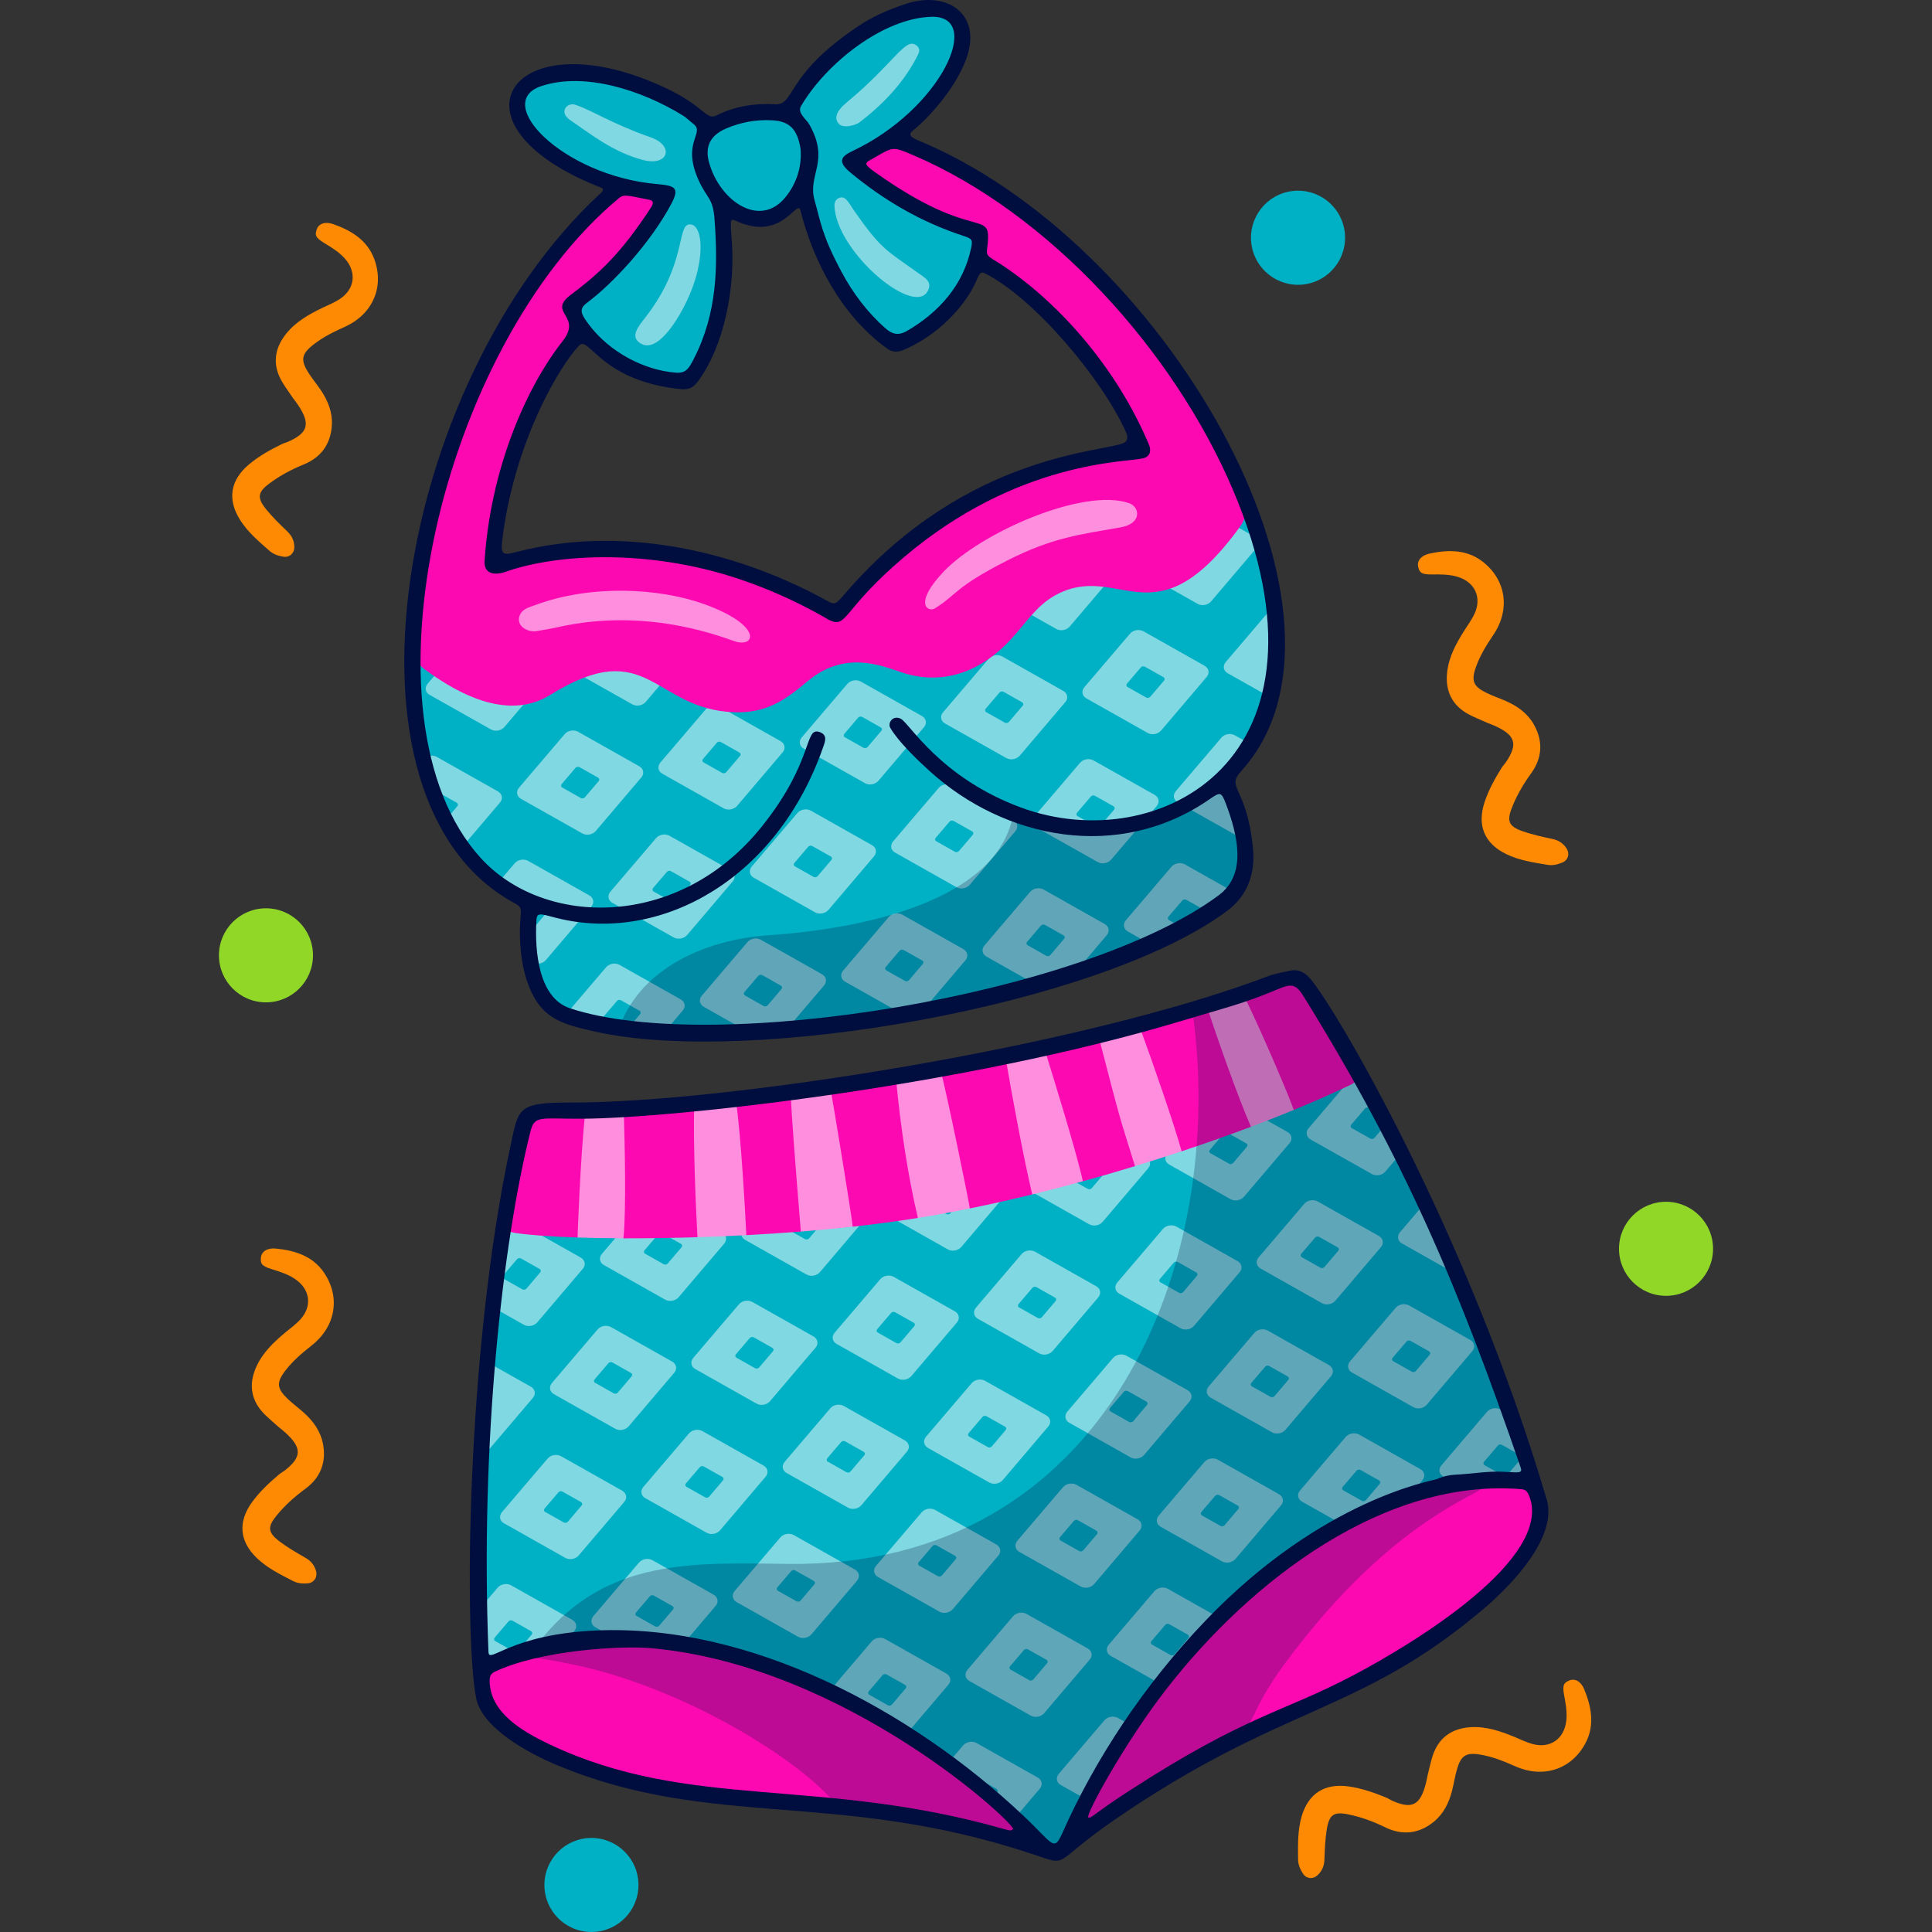 <?xml version="1.0" encoding="UTF-8"?>
<!-- Generator: Adobe Illustrator 25.2.1, SVG Export Plug-In . SVG Version: 6.00 Build 0)  -->
<svg xmlns="http://www.w3.org/2000/svg" xmlns:xlink="http://www.w3.org/1999/xlink" version="1.1" id="Capa_1" x="0px" y="0px" viewBox="0 0 512 512" style="enable-background:new 0 0 512 512;" xml:space="preserve" width="512" height="512">
<rect x="0" y="0" width="512" height="512" fill="#333333" stroke="none"/>
<g>
	<g>
		<g>
			<g>
				<g>
					<g>
						<path style="fill:#00B0C4;" d="M143.638,261.97c-2.099-4.572-3.537-12.07-2.716-19.583c0.315-2.887,3.087-1.429,6.392-0.542        c30.501,8.184,59.676-14.404,69.509-43.998c0.196-0.59,0.329-1.206,0.417-1.82c0.019-0.132-0.273-0.334-0.455-0.454        c-0.84-0.558-2.048,3.938-3.057,6.206c-15.085,33.919-44.301,45.81-70.368,37.379c-53.655-17.355-38.171-135.363,18.9-186.944        c1.667-1.507,3.222-2.072,5.428-1.422c3.931,1.158,8.091,0.324,6.939,3.044c-1.464,3.456-11.211,17.399-21.807,24.705        c-3.48,2.399-2.915,2.283-1.29,5.42c3.74,7.217-6.329,6.092-15.991,35.71c-1.989,6.096-3.867,12.243-4.742,18.63        c-1.253,9.156-1.117,9.182-0.925,10.488c0.652,4.422,7.551-1.279,18.643-1.676c4.907-0.175,14.493-2.605,36.348,1.938        c12.065,2.509,23.251,7.265,33.976,13.213c4.036,2.238,2.701,1.728,8.753-4.86c15.017-16.346,32.549-27.02,48.601-32.008        c5.04-1.566,10.06-3.198,15.288-3.996c9.062-1.384,13.129,0.062,11.366-4.135c-4.957-11.798-14.59-26.283-28.964-39.109        c-4.211-3.757-11.592-8.467-12.495-9.095c-1.671-1.161-1.167-2.542-0.965-4.473c0.568-5.434-0.067-2.7-11.077-7.32        c-7.471-3.136-14.255-7.444-20.6-12.46c-0.971-0.768-1.555-1.88-0.589-2.476c8.516-5.25,7.961-4.928,10.036-4.178        c74.584,26.979,139.792,153.593,68.923,177.424c-23.532,7.913-46.472-0.308-63.485-17.863        c-4.586-4.732-5.077-6.165-5.789-5.652c-0.776,0.559,0.112,1.759,0.821,2.551c4.2,4.693,8.574,9.226,13.671,12.947        c19.124,13.96,43.423,17.629,64.101,5.318c7.985-4.754,6.909-7.051,10.174,1.022c1.624,4.015,2.083,8.285,2.585,12.526        c0.359,3.035-0.796,7.622-3.355,10.067C295.298,265.666,155.317,287.407,143.638,261.97z"/>
						<path style="fill:#00B0C4;" d="M214.634,44.529c1.294-4.724,0.63-9.266-2.871-13.011c-1.334-1.427-1.414-2.714-0.425-4.378        c6.968-11.73,23.986-25.054,37.025-23.949c3.213,0.272,6.346,3.259,5.859,6.972c-0.332,2.531-0.83,4.977-1.98,7.215        c-8.539,16.62-25.646,23.674-26.797,24.398c-0.738,0.464-0.786,1.201-0.204,1.927c1.252,1.562,10.033,8.547,20.27,13.518        c11.333,5.503,13.588,3.232,13.332,7.311c-0.46,7.322-6.918,18.372-17.854,24.312c-0.658,0.358-1.417,0.53-2.079,0.882        C231.791,93.517,210.711,58.846,214.634,44.529z"/>
						<path style="fill:#00B0C4;" d="M158.213,20.609c12.208,1.866,23.447,8.093,27.282,11.981c1.858,1.884,0.094,2.214-0.65,6.61        c-0.583,3.444,0.325,6.629,2.235,9.312c5.729,8.047,6.494,33.266-3.48,49.575c-0.936,1.531-2.103,2.212-4.038,2.068        c-12.174-0.907-23.448-9.562-26.684-16.803c-1.007-2.254,0.206-3.126,2.161-4.533c9.359-6.731,20.551-21.748,22.319-26.681        c0.543-1.515-1.31-1.792-2.922-1.92c-26.292-2.085-46.877-23.663-30.788-28.922C144.722,20.947,153.546,19.896,158.213,20.609        z"/>
						<path style="fill:#00B0C4;" d="M212.997,37.817c1.108,5.948-0.388,11.193-4.272,15.794        c-6.895,8.167-20.708,1.01-22.279-12.352c-0.631-5.369,3.68-8.444,8.328-9.437C197.67,31.203,211.33,28.868,212.997,37.817z"/>
					</g>
					<g style="opacity:0.5;">
						<path style="fill:#FFFFFF;" d="M290.145,89.08l16.246,9.166c1.114,0.629,2.668,0.356,3.532-0.601        c-2.727-3.899-5.607-7.726-8.634-11.446l-0.21-0.119c-0.205-0.111-0.3-0.3-0.301-0.497c-1.742-2.122-3.527-4.209-5.357-6.256        l-5.801,6.806C288.782,87.133,289.015,88.444,290.145,89.08z"/>
						<path style="fill:#FFFFFF;" d="M301.124,150.855l16.247,9.166c1.129,0.638,2.718,0.355,3.574-0.635l12.077-14.201        c0.151-0.176,0.226-0.371,0.309-0.561c-0.223-0.751-0.443-1.501-0.684-2.255c-0.057-0.04-0.087-0.096-0.149-0.131        l-16.228-9.155c-1.145-0.635-2.734-0.353-3.574,0.635l-12.096,14.19C299.762,148.907,299.994,150.217,301.124,150.855z         M311.899,146.959l3.668-4.296c0.246-0.301,0.738-0.388,1.085-0.193l4.912,2.772c0.347,0.195,0.419,0.601,0.159,0.895        l-3.655,4.304c-0.257,0.302-0.749,0.39-1.085,0.192l-4.926-2.779C311.714,147.669,311.641,147.262,311.899,146.959z"/>
						<path style="fill:#FFFFFF;" d="M314.362,116.639l10.201,5.755c-2.129-4.363-4.483-8.714-7.048-13.016l-3.676,4.314        C313,114.692,313.233,116.001,314.362,116.639z"/>
						<path style="fill:#FFFFFF;" d="M302.847,117.262c1.474,3.507-1.138,3.078-7.322,3.649l-1.674,1.971        c-0.258,0.302-0.75,0.39-1.085,0.192l-2.548-1.437c-3.792,0.677-7.489,1.731-11.167,2.869l14.103,7.956        c1.129,0.638,2.718,0.356,3.573-0.635l12.077-14.201c0.841-0.987,0.608-2.298-0.524-2.948l-9.2-5.19        C300.54,112.17,301.803,114.778,302.847,117.262z"/>
						<path style="fill:#FFFFFF;" d="M322.92,208.686c-1.146,0.427-2.899,2.056-6.484,4.191c-0.655,0.389-1.323,0.717-1.986,1.076        l13.9,7.841c0.083,0.047,0.179,0.053,0.266,0.09c-0.402-2.716-0.963-5.403-2.007-7.985c-0.491-1.216-0.879-2.172-1.219-2.944        l-2.352-1.327c-0.345-0.186-0.417-0.592-0.16-0.895L322.92,208.686z"/>
						<path style="fill:#FFFFFF;" d="M331.181,197.073l-3.932-2.218c-1.145-0.634-2.733-0.352-3.574,0.636L311.58,209.68        c-0.839,1-0.606,2.311,0.524,2.947l0.97,0.548C321.262,209.301,327.2,203.782,331.181,197.073z"/>
						<path style="fill:#FFFFFF;" d="M325.342,178.413l10.806,6.096c0.628-2.716,1.035-5.546,1.249-8.465l-1.121-0.632        c-0.345-0.186-0.417-0.592-0.159-0.895l1.437-1.685c0.09-3.729-0.137-7.596-0.64-11.558c-0.001,0-0.001,0-0.001,0.001        l-12.096,14.19C323.98,176.466,324.212,177.775,325.342,178.413z"/>
						<path style="fill:#FFFFFF;" d="M265.927,61.523l16.246,9.166c1.13,0.637,2.718,0.355,3.575-0.636l0.362-0.425        c-5.567-5.396-11.419-10.392-17.482-14.835l-3.224,3.782C264.564,59.576,264.797,60.885,265.927,61.523z"/>
						<path style="fill:#FFFFFF;" d="M284.965,89.379c0.295-0.844-0.02-1.75-0.903-2.257l-2.319-1.309        C282.858,86.996,283.926,88.186,284.965,89.379z"/>
						<path style="fill:#FFFFFF;" d="M287.362,182.123c-0.839,1-0.606,2.31,0.524,2.947l16.246,9.166        c1.13,0.637,2.719,0.355,3.574-0.636l12.077-14.2c0.84-0.987,0.607-2.297-0.524-2.947l-16.228-9.156        c-1.146-0.634-2.734-0.352-3.574,0.636L287.362,182.123z M303.414,176.686l4.912,2.772c0.346,0.195,0.419,0.601,0.159,0.894        l-3.655,4.304c-0.258,0.303-0.75,0.391-1.084,0.193l-4.926-2.779c-0.345-0.186-0.417-0.592-0.159-0.895l3.668-4.296        C302.576,176.577,303.068,176.49,303.414,176.686z"/>
						<path style="fill:#FFFFFF;" d="M281.804,183.111l-16.229-9.156c-1.145-0.634-2.734-0.352-3.574,0.636l-12.095,14.19        c-0.839,1-0.606,2.31,0.523,2.947l16.247,9.166c1.13,0.637,2.718,0.355,3.574-0.636l12.077-14.2        C283.169,185.07,282.936,183.761,281.804,183.111z M271.03,187.01l-3.655,4.304c-0.258,0.303-0.75,0.39-1.085,0.193        l-4.925-2.779c-0.345-0.186-0.417-0.592-0.159-0.895l3.668-4.296c0.246-0.301,0.739-0.388,1.084-0.193l4.912,2.772        C271.217,186.31,271.288,186.716,271.03,187.01z"/>
						<path style="fill:#FFFFFF;" d="M275.24,140.374l-12.096,14.19c-0.838,1-0.606,2.31,0.524,2.948l16.246,9.166        c1.13,0.637,2.719,0.355,3.574-0.635l12.077-14.201c0.841-0.988,0.608-2.298-0.524-2.947l-16.228-9.156        C277.669,139.105,276.08,139.388,275.24,140.374z M279.196,149.127l4.913,2.772c0.346,0.195,0.419,0.601,0.159,0.895        l-3.655,4.304c-0.258,0.302-0.749,0.39-1.084,0.192l-4.926-2.779c-0.345-0.185-0.417-0.591-0.159-0.895l3.668-4.296        C278.358,149.02,278.85,148.932,279.196,149.127z"/>
						<path style="fill:#FFFFFF;" d="M251.827,136.937l3.87,2.183c1.13,0.637,2.719,0.356,3.574-0.635l8.494-9.987        C262.489,130.728,257.134,133.537,251.827,136.937z"/>
						<path style="fill:#FFFFFF;" d="M286.219,202.149l-12.095,14.189c-0.04,0.047-0.046,0.101-0.082,0.149        c5.062,1.419,10.289,2.169,15.628,2.105l-4.089-2.306c-0.344-0.186-0.417-0.592-0.159-0.895l3.668-4.297        c0.247-0.301,0.739-0.389,1.084-0.193l4.913,2.771c0.347,0.196,0.419,0.601,0.16,0.895l-3.319,3.909        c4.025-0.215,8.099-0.874,12.202-2.021l2.414-2.839c0.842-0.987,0.608-2.297-0.523-2.948l-16.229-9.155        C288.649,200.879,287.06,201.161,286.219,202.149z"/>
						<path style="fill:#FFFFFF;" d="M273.708,218.088c0.128,0.473,0.427,0.909,0.939,1.197l16.247,9.167        c1.13,0.637,2.718,0.355,3.574-0.636l7.718-9.075C292.765,221.105,283.045,220.74,273.708,218.088z"/>
						<path style="fill:#FFFFFF;" d="M298.866,246.844l5.041,2.844c3.143-1.367,6.084-2.772,8.789-4.21l-2.896-1.633        c-0.344-0.186-0.417-0.592-0.159-0.895l3.668-4.297c0.246-0.301,0.739-0.388,1.085-0.192l4.912,2.771        c0.096,0.054,0.165,0.125,0.218,0.205c2.43-1.619,4.561-3.268,6.315-4.944c0.158-0.151,0.294-0.333,0.441-0.498l-12.269-6.922        c-1.145-0.635-2.734-0.352-3.574,0.635l-12.095,14.19C297.504,244.896,297.736,246.206,298.866,246.844z"/>
						<path style="fill:#FFFFFF;" d="M286.03,256.389l7.277-8.557c0.841-0.987,0.608-2.298-0.524-2.947l-16.228-9.155        c-1.145-0.635-2.734-0.352-3.574,0.635l-12.096,14.19c-0.838,1-0.606,2.31,0.524,2.948l11.879,6.703        C277.672,258.995,281.937,257.722,286.03,256.389z M277.269,253.281l-4.926-2.779c-0.345-0.186-0.417-0.593-0.158-0.895        l3.667-4.297c0.246-0.301,0.739-0.388,1.085-0.193l4.912,2.771c0.347,0.196,0.418,0.601,0.159,0.895l-3.655,4.304        C278.097,253.39,277.605,253.477,277.269,253.281z"/>
						<path style="fill:#FFFFFF;" d="M249.347,57.266c8.814,3.7,10.973,2.693,11.194,4.93c0.565-0.937,0.322-2.047-0.696-2.633        l-16.229-9.155c-1.145-0.635-2.733-0.353-3.574,0.635l-0.87,1.02C242.428,54.026,245.808,55.781,249.347,57.266z"/>
						<path style="fill:#FFFFFF;" d="M228.159,42.33c-0.766,0.472-0.551,1.267,0.05,1.96l3.544-4.167        C230.773,40.718,229.605,41.438,228.159,42.33z"/>
						<path style="fill:#FFFFFF;" d="M244.347,189.768l-16.228-9.156c-1.145-0.635-2.734-0.352-3.574,0.635l-12.096,14.19        c-0.838,1-0.605,2.31,0.524,2.948l1.696,0.957c0.755-2.068,1.526-4.161,2.115-3.771c0.182,0.121,0.474,0.323,0.455,0.455        c-0.087,0.614-0.221,1.231-0.417,1.82c-0.252,0.758-0.525,1.508-0.801,2.258l13.2,7.447c1.13,0.637,2.718,0.355,3.574-0.636        l8.253-9.704c-0.8-0.861-1.6-1.723-2.384-2.599c-0.709-0.793-1.596-1.993-0.82-2.552c0.619-0.446,1.077,0.586,4.204,3.976        l2.824-3.321C245.712,191.728,245.48,190.418,244.347,189.768z M233.573,193.667l-3.654,4.304        c-0.258,0.302-0.75,0.39-1.085,0.192l-4.926-2.779c-0.344-0.186-0.417-0.591-0.159-0.895l3.668-4.296        c0.246-0.301,0.738-0.389,1.084-0.193l4.913,2.772C233.761,192.968,233.833,193.374,233.573,193.667z"/>
						<path style="fill:#FFFFFF;" d="M225.688,161.222c-0.839,1-0.606,2.31,0.524,2.948l16.246,9.166        c1.13,0.638,2.718,0.355,3.574-0.635L258.11,158.5c0.841-0.988,0.607-2.298-0.524-2.947l-16.229-9.155        c-0.611-0.339-1.343-0.399-2.025-0.247c-1.033,0.87-2.061,1.762-3.08,2.679L225.688,161.222z M240.655,155.978        c0.246-0.3,0.739-0.388,1.085-0.192l4.913,2.771c0.346,0.196,0.418,0.601,0.159,0.895l-3.655,4.304        c-0.258,0.303-0.75,0.39-1.084,0.193l-4.926-2.779c-0.345-0.185-0.417-0.591-0.16-0.895L240.655,155.978z"/>
						<path style="fill:#FFFFFF;" d="M257.012,234.474l12.077-14.201c0.841-0.987,0.608-2.297-0.524-2.947l-16.228-9.155        c-1.145-0.634-2.734-0.352-3.574,0.636l-12.096,14.189c-0.838,1-0.606,2.311,0.524,2.947l16.247,9.167        C254.568,235.746,256.157,235.465,257.012,234.474z M253.051,225.722l-4.926-2.779c-0.344-0.186-0.417-0.591-0.159-0.895        l3.668-4.297c0.245-0.3,0.738-0.388,1.084-0.192l4.912,2.772c0.347,0.195,0.419,0.601,0.159,0.894l-3.654,4.304        C253.879,225.832,253.387,225.92,253.051,225.722z"/>
						<path style="fill:#FFFFFF;" d="M245.488,266.675l10.364-12.186c0.84-0.987,0.607-2.298-0.524-2.947l-16.228-9.156        c-1.146-0.635-2.734-0.352-3.574,0.635l-12.096,14.19c-0.838,1-0.606,2.31,0.524,2.948l14.001,7.9        C240.47,267.621,242.982,267.16,245.488,266.675z M239.814,259.938l-4.926-2.779c-0.345-0.186-0.417-0.592-0.159-0.895        l3.668-4.297c0.247-0.301,0.739-0.389,1.085-0.193l4.912,2.771c0.346,0.196,0.419,0.601,0.159,0.895l-3.655,4.304        C240.64,260.048,240.149,260.135,239.814,259.938z"/>
						<path style="fill:#FFFFFF;" d="M188.755,170.827l16.247,9.166c1.13,0.637,2.718,0.355,3.574-0.635l12.076-14.201        c0.473-0.555,0.573-1.203,0.397-1.788c-0.536-0.165-1.208-0.551-2.212-1.109c-5.975-3.314-12.104-6.238-18.439-8.63        c-0.021,0.023-0.052,0.035-0.073,0.058l-12.095,14.19C187.393,168.88,187.626,170.189,188.755,170.827z M199.531,166.933        l3.668-4.297c0.247-0.301,0.739-0.388,1.085-0.192l4.912,2.771c0.347,0.196,0.419,0.601,0.16,0.895l-3.655,4.304        c-0.258,0.303-0.75,0.39-1.085,0.193l-4.926-2.779C199.345,167.641,199.273,167.235,199.531,166.933z"/>
						<path style="fill:#FFFFFF;" d="M219.556,241.132l12.077-14.201c0.841-0.987,0.607-2.296-0.524-2.946l-16.228-9.156        c-1.145-0.634-2.734-0.352-3.574,0.636l-12.096,14.189c-0.838,1-0.606,2.311,0.524,2.948l16.247,9.167        C217.112,242.404,218.701,242.122,219.556,241.132z M215.595,232.38l-4.926-2.779c-0.345-0.186-0.417-0.591-0.159-0.895        l3.667-4.297c0.247-0.301,0.739-0.387,1.086-0.193l4.912,2.772c0.346,0.195,0.418,0.601,0.159,0.895l-3.655,4.304        C216.423,232.49,215.931,232.577,215.595,232.38z"/>
						<path style="fill:#FFFFFF;" d="M217.872,258.199l-16.229-9.155c-1.145-0.634-2.733-0.352-3.574,0.636l-12.095,14.189        c-0.839,1-0.606,2.311,0.524,2.947l10.679,6.025c3.913-0.212,7.933-0.51,12.036-0.897l9.183-10.798        C219.236,260.16,219.003,258.849,217.872,258.199z M203.442,266.402c-0.258,0.303-0.75,0.39-1.084,0.193l-4.926-2.779        c-0.345-0.186-0.417-0.592-0.16-0.895l3.668-4.297c0.246-0.301,0.739-0.388,1.084-0.192l4.912,2.771        c0.347,0.196,0.419,0.602,0.16,0.895L203.442,266.402z"/>
						<path style="fill:#FFFFFF;" d="M168.116,63.527c-1.056-0.293-2.28,0.001-2.987,0.831l-11.721,13.75        C158.942,74.153,164.194,68.487,168.116,63.527z"/>
						<path style="fill:#FFFFFF;" d="M129.988,95.987l2.36,1.332c1.13,0.638,2.718,0.355,3.575-0.635L148,82.483        c0.84-0.987,0.607-2.298-0.524-2.947l-5.898-3.327C137.306,82.459,133.436,89.097,129.988,95.987z"/>
						<path style="fill:#FFFFFF;" d="M151.299,177.485l16.247,9.166c1.13,0.638,2.719,0.355,3.575-0.635l12.076-14.201        c0.841-0.987,0.609-2.298-0.524-2.948l-16.228-9.156c-1.145-0.635-2.734-0.352-3.574,0.635l-12.096,14.19        C149.937,175.537,150.17,176.847,151.299,177.485z M162.075,173.59l3.668-4.297c0.246-0.301,0.738-0.388,1.085-0.193        l4.913,2.771c0.347,0.196,0.419,0.601,0.158,0.895l-3.654,4.304c-0.258,0.303-0.75,0.39-1.085,0.193l-4.926-2.779        C161.889,174.299,161.817,173.892,162.075,173.59z"/>
						<path style="fill:#FFFFFF;" d="M184.359,151.8l2.036-2.394c-0.512-0.115-1.017-0.25-1.532-0.357        c-5.383-1.119-10.013-1.812-14.02-2.222l9.942,5.609C181.914,153.072,183.502,152.79,184.359,151.8z"/>
						<path style="fill:#FFFFFF;" d="M178.526,248.425c1.13,0.637,2.718,0.354,3.574-0.636l12.077-14.2        c0.737-0.866,0.606-1.955-0.192-2.655c-7.515,6.018-16.203,10.221-25.466,11.845L178.526,248.425z"/>
						<path style="fill:#FFFFFF;" d="M173.214,236.258c-0.345-0.186-0.417-0.592-0.16-0.895l3.668-4.297        c0.247-0.3,0.739-0.387,1.085-0.192l4.913,2.772c0.346,0.195,0.418,0.602,0.159,0.895l-2.396,2.822        c4.199-1.849,8.256-4.295,12.099-7.325l-15.157-8.552c-1.146-0.634-2.734-0.352-3.575,0.636l-12.095,14.19        c-0.839,1-0.606,2.31,0.524,2.947l3.738,2.108c3.841-0.478,7.644-1.399,11.359-2.76L173.214,236.258z"/>
						<path style="fill:#FFFFFF;" d="M175.518,205.043l16.246,9.166c1.13,0.638,2.719,0.355,3.574-0.636l12.077-14.2        c0.841-0.988,0.607-2.298-0.524-2.948l-16.228-9.155c-1.145-0.635-2.734-0.352-3.574,0.635l-12.096,14.19        C174.155,203.096,174.388,204.405,175.518,205.043z M186.293,201.148l3.667-4.296c0.246-0.301,0.739-0.389,1.085-0.193        l4.912,2.772c0.346,0.195,0.419,0.601,0.159,0.895l-3.655,4.304c-0.257,0.302-0.749,0.39-1.084,0.193l-4.926-2.779        C186.107,201.856,186.035,201.451,186.293,201.148z"/>
						<path style="fill:#FFFFFF;" d="M180.416,264.857l-16.229-9.156c-1.145-0.634-2.734-0.352-3.575,0.636l-10.046,11.786        c2.998,1.437,6.78,2.551,11.204,3.362l-1.795-1.012c-0.344-0.186-0.417-0.592-0.159-0.895l3.668-4.297        c0.246-0.301,0.738-0.388,1.084-0.193l4.912,2.772c0.347,0.195,0.419,0.601,0.16,0.894l-2.954,3.479        c3.052,0.379,6.334,0.643,9.805,0.799l4.447-5.229C181.78,266.817,181.547,265.506,180.416,264.857z"/>
						<path style="fill:#FFFFFF;" d="M120.999,147.967l-7.401-4.176c-1.33,6.657-2.26,13.263-2.787,19.72l10.712-12.597        C122.364,149.927,122.132,148.617,120.999,147.967z"/>
						<path style="fill:#FFFFFF;" d="M121.492,115.733l1.812,1.022c0.347,0.195,0.419,0.601,0.16,0.895l-3.655,4.304        c-0.14,0.164-0.349,0.258-0.565,0.285c-0.865,2.662-1.664,5.335-2.408,8.011l2.275,1.284c1.129,0.638,2.718,0.355,3.574-0.636        l12.076-14.2c0.84-0.988,0.608-2.298-0.524-2.948l-9.823-5.542C123.386,110.699,122.413,113.209,121.492,115.733z"/>
						<path style="fill:#FFFFFF;" d="M137.537,208.753c-0.839,1-0.606,2.31,0.524,2.947l16.247,9.166        c1.13,0.637,2.718,0.355,3.574-0.636l12.077-14.2c0.84-0.988,0.607-2.298-0.524-2.948l-16.228-9.155        c-1.146-0.635-2.734-0.352-3.575,0.635L137.537,208.753z M153.589,203.316l4.913,2.772c0.346,0.195,0.419,0.601,0.159,0.895        l-3.655,4.304c-0.257,0.302-0.75,0.39-1.085,0.192l-4.926-2.779c-0.345-0.185-0.417-0.591-0.16-0.894l3.668-4.297        C152.751,203.208,153.243,203.121,153.589,203.316z"/>
						<path style="fill:#FFFFFF;" d="M125.415,167.004l-12.096,14.19c-0.839,1-0.606,2.31,0.524,2.947l16.247,9.166        c1.13,0.638,2.719,0.355,3.574-0.635l12.077-14.201c0.84-0.987,0.607-2.298-0.524-2.947l-16.228-9.155        C127.844,165.735,126.256,166.017,125.415,167.004z M129.372,175.758l4.912,2.771c0.346,0.196,0.419,0.601,0.159,0.895        l-3.655,4.304c-0.257,0.303-0.75,0.39-1.084,0.193l-4.926-2.779c-0.345-0.186-0.417-0.592-0.159-0.895l3.667-4.297        C128.533,175.65,129.025,175.562,129.372,175.758z"/>
						<path style="fill:#FFFFFF;" d="M127.081,149.926l16.247,9.167c1.129,0.637,2.718,0.355,3.574-0.636l10.243-12.044        c-3.941,0.201-6.671,0.627-8.632,0.697c-0.906,0.033-1.773,0.11-2.623,0.206l-1.866,2.196        c-0.258,0.303-0.75,0.391-1.085,0.193l-2.486-1.403c-6.308,1.559-10.109,3.704-10.583,0.483        c-0.155-1.05-0.272-1.281,0.34-6.094l-3.655,4.286C125.719,147.979,125.952,149.29,127.081,149.926z"/>
						<path style="fill:#FFFFFF;" d="M147.315,241.845c-0.683-0.184-1.333-0.387-1.953-0.576l-3.594,4.232        c-0.251,0.294-0.72,0.38-1.053,0.204c-0.085,3.362,0.24,6.624,0.833,9.537c1.069,0.349,2.353,0.064,3.098-0.796l9.592-11.279        C151.941,242.891,149.632,242.467,147.315,241.845z"/>
						<path style="fill:#FFFFFF;" d="M136.395,228.779l-4.055,4.758c2.179,1.593,4.535,2.955,7.057,4.081        c0.264-0.203,0.658-0.253,0.954-0.086l2.657,1.499c0.119,0.04,0.232,0.088,0.351,0.127c4.018,1.299,8.11,2.112,12.214,2.44        l1.148-1.351c0.84-0.988,0.608-2.298-0.523-2.947l-16.229-9.156C138.824,227.509,137.235,227.791,136.395,228.779z"/>
						<path style="fill:#FFFFFF;" d="M115.652,209.883c0.167-0.013,0.336,0.009,0.481,0.09l4.913,2.772        c0.346,0.195,0.418,0.601,0.159,0.895l-2.611,3.075c1.29,2.577,2.732,4.996,4.337,7.229l9.572-11.256        c0.842-0.988,0.608-2.297-0.523-2.947l-16.229-9.155c-0.854-0.473-1.954-0.434-2.807,0.025        C113.687,203.839,114.583,206.942,115.652,209.883z"/>
					</g>
					<path style="fill:#FC09B2;" d="M134.631,149.873c2.433-0.137,4.769-1.563,7.404-1.962c10.11-1.529,20.237-2.05,30.427-0.934       c27.428,3.006,46.461,15.529,47.888,16.19c1.932,0.896,2.307-0.086,5.685-3.958c17.748-20.346,42.345-35.212,71.487-38.524       c1.278-0.145,4.488,0.208,5.444-0.942c0.88-1.058-0.193-2.721-0.673-3.762c-3.971-8.606-8.958-16.575-15.006-23.892       c-18.601-22.505-27.698-21.004-27.078-25.899c0.402-3.179,0.909-4.907-0.762-5.51c-4.277-1.546-14.207-3.098-30.331-15.577       c-0.298-0.231-0.594-0.469-0.86-0.735c-0.754-0.756-0.746-1.707,0.115-2.226c7.964-4.796,7.745-4.752,9.735-4.029       c33.734,12.263,73.446,49.433,91.383,94.738c0.973,2.458,0.774,4.439-0.816,6.638c-22.815,31.541-31.994,8.885-49.069,18.296       c-4.922,2.713-8.005,7.636-11.726,11.67c-7.393,8.015-16.92,12.035-27.445,9.188c-5.004-1.354-15.68-7.219-26.548,1.996       c-6.025,5.109-10.994,8.387-19.274,8.11c-21.514-0.719-22.756-20.732-48.778-4.606c-10.633,6.589-23.183,0.694-33.332-6.796       c-1.434-1.058-2.242-2.345-2.305-4.096c-1.234-33.956,17.985-91.411,52.552-121.421c1.382-1.2,2.667-1.612,4.444-1.161       c5.992,1.52,9.764,0.056,6.204,5.351c-18.691,27.812-26.618,20.544-21.488,28.872c1.108,1.799,0.63,3.204-0.617,4.764       c-12.681,15.868-19.957,38.783-21.444,56.367C129.46,150.593,130.446,151.076,134.631,149.873z"/>
					<g>
						<path style="fill:#FF8EDE;" d="M266.846,148.58c-14.011,7.125-13.228,9.036-19.119,12.662c-1.748,1.076-5.779-1.154,2.298-9.7        c9.83-10.4,37.194-22.428,49.238-18.18c2.835,1,3.393,5.37-2.194,6.37C286.36,141.646,279.092,142.353,266.846,148.58z"/>
						<path style="fill:#FF8EDE;" d="M186.505,160.063c14.988,5.348,14.016,11.273,8.76,10.054c-2.156-0.5-22.692-9.62-47.805-3.827        c-1.714,0.396-3.465,0.634-5.198,0.949c-2.408,0.438-5.662-1.378-4.518-4.186c0.704-1.727,2.506-2.114,4.079-2.698        C156.717,154.828,174.671,155.841,186.505,160.063z"/>
					</g>
					<g style="opacity:0.5;">
						<path style="fill:#FFFFFF;" d="M221.143,54.437c-0.02-0.947,0.432-1.728,1.376-2.039c1.604-0.529,2.391,1.358,3.687,3.226        c7.176,10.342,8.65,10.663,16.489,16.28c2.162,1.549,4.025,2.442,3.486,4.389C243.672,85.374,221.407,66.917,221.143,54.437z"/>
						<path style="fill:#FFFFFF;" d="M180.809,82.129c-1.525,2.806-6.694,11.662-11.113,8.843c-2.68-1.71-0.803-4.122,1.212-6.697        c11.011-14.071,8.472-24.349,11.672-24.797C186.426,58.938,187.533,69.758,180.809,82.129z"/>
						<path style="fill:#FFFFFF;" d="M222.176,32.678c-1.512-1.935,0.419-4.057,2.295-5.612        c12.849-10.64,15.554-17.586,18.563-14.897c0.64,0.572,0.702,1.351,0.358,2.067c-3.506,7.299-9.368,13.482-15.776,18.295        C226.908,33.064,223.41,34.258,222.176,32.678z"/>
						<path style="fill:#FFFFFF;" d="M170.411,42.405c-7.876-2.063-13.8-6.798-19.375-10.628c-3.027-2.08-0.752-4.771,1.472-4.003        c4.837,1.671,9.341,4.89,20.038,8.665C178.745,38.628,177.175,44.177,170.411,42.405z"/>
					</g>
					<path style="opacity:0.25;fill:#000E3F;" d="M164.927,270.266c6.508-14.518,23.038-21.364,38.855-22.421       c22.275-1.488,57.714-8.008,64.104-29.411c1.315-4.404,5.366,2.296,24.38,1.814c10.736-0.272,20.081-4.233,28.63-10.322       c2.905-2.069,3.491-1.433,4.692,1.206c5.315,11.677,5.264,22.93-6.057,30.252C272.243,271.971,161.494,277.922,164.927,270.266       z"/>
				</g>
				<path style="fill:#000E3F;" d="M157.596,273.359c-7.881-1.786-13.238-3.124-16.639-10.188      c-2.171-4.508-2.943-9.341-3.148-14.271c-0.301-7.236,1.297-8.076-1.243-9.435c-50.59-27.066-31.199-138.149,22.146-187.839      c0.593-0.553,1.787-1.425,0.523-1.919c-43.261-16.891-23.259-45.656,17.584-26.186c10.077,4.804,10.266,8.489,13.135,7.045      c4.827-2.429,10.016-3.233,15.362-2.94c5.59,0.307,2.327-7.486,22.264-20.779c3.912-2.609,8.182-4.412,12.615-5.864      c10.745-3.519,20.083,2.67,15.949,14.405c-2.662,7.556-9.566,15.469-14.199,19.208c-1.976,1.595,0.642,2.254,3.61,3.556      c65.603,28.789,119.472,126.374,83.421,166.142c-4.271,4.711,1.477,4.01,3.079,20.532c0.637,6.561-1.351,12.488-6.902,16.613      C291.487,266.461,198.753,282.687,157.596,273.359z M322.98,237.251c7.421-5.518,5.164-15.645,1.863-24.322      c-1.168-3.069-1.453-3.104-4.214-1.184c-24.047,16.721-54.328,10.71-74.297-7.429c-3.11-2.825-8.261-7.753-10.384-11.407      c-0.751-1.292,0.575-3.41,2.698-2.477c2.271,0.998,10.352,15.651,32.092,23.63c36.158,13.27,86.335-12.727,56.042-84.161      c-15.662-36.931-48.743-73.465-84.916-88.846c-5.124-2.179-5.109-2.223-9.977,0.63c-2.551,1.494-3.505,1.438-0.083,3.881      c27.818,19.864,31.283,8.406,29.748,20.747c-0.201,1.614,1.017,2.013,2.791,3.144c16.006,10.2,31.627,28.061,40.147,48.391      c0.725,1.73,0.195,3.184-1.562,3.617c-4.439,1.095-33.093,0.525-63.364,26.19c-16.601,14.075-14.906,19.016-19.887,16.624      c-0.572-0.275-10.504-6.511-24.724-11.141c-23.259-7.573-47.041-6.476-60.921-1.628c-3.176,1.109-5.828,0.503-5.609-2.899      c1.496-23.223,10.316-44.993,20.676-58.209c5.411-6.902-4.303-7.433,2.238-12.337c7.433-5.571,13.185-10.783,21.278-23.225      c0.49-0.753,0.6-1.648-0.275-1.832c-6.56-1.381-7.094-1.52-8.392-0.438c-46.959,39.151-70.279,137.78-36.533,174.822      c16.831,18.475,52.633,18.975,74.484-8.363c14.013-17.531,11.128-26.574,15.355-25.017c2.213,0.815,1.338,2.694,0.828,4.149      c-12.116,34.605-42.333,51.387-69.14,45.446c-5.181-1.148-6.634-2.271-6.781,0.213c-0.512,8.615,0.695,20.661,8.884,23.38      C188.78,279.729,287.118,263.918,322.98,237.251z M298.423,114.575c-6.163-13.868-24.296-35.663-37.616-42.238      c-1.121-0.553-1.558,0.956-2.258,2.49c-3.046,6.678-10.328,14.264-19.143,17.921c-1.581,0.656-2.949,0.595-4.262-0.346      c-11.908-8.529-19.523-22.792-23.007-36.58c-0.874-3.458-4.514,8.016-16.424,3.013c-2.277-0.957-2.262-1.63-1.757,5.378      c0.852,11.812-1.896,27.39-9.118,37.019c-1.08,1.439-2.358,2.09-4.203,1.912c-21.413-2.071-24.521-14.266-27.112-11.626      c-4.863,4.954-17.313,25.308-20.461,51.949c-0.476,4.027,0.713,3.593,4.389,2.663c26.816-6.788,55.932-0.637,79.967,12.121      c4.089,2.17,3.457,2.59,6.796-1.262c32.081-37,68.718-37.125,73.684-39.651C298.791,116.885,298.976,115.819,298.423,114.575z       M143.403,22.837c-12.989,4.363,5.76,23.655,30.426,25.915c4.916,0.451,6.431,0.828,4.084,5.251      c-5.497,10.358-15.474,21.123-22.344,26.236c-2.221,1.653-1.72,2.883,0.693,6.035c5.375,7.023,14.387,11.84,22.862,12.486      c2.717,0.207,3.463-1.213,4.675-3.542c6.346-12.198,6.469-24.846,5.559-37.123c-0.424-5.722-1.96-5.357-4.215-10.323      c-4.632-10.204,1.866-12.485-1.432-14.973c-0.9-0.679-1.681-1.534-2.632-2.122C170.147,23.912,154.902,18.974,143.403,22.837z       M212.28,28.116c-1.065,1.821,1.401,3.442,2.211,4.879c5.523,9.793-0.54,13.307,1.37,20.05      c1.699,5.998,1.909,9.199,7.149,18.996c3.041,5.686,6.88,10.798,11.785,15.084c1.796,1.569,3.49,1.771,5.471,0.627      c8.788-5.075,15.062-12.415,17.074-21.951c0.478-2.264,0.271-2.539-1.907-3.249c-11.425-3.72-21.232-9.515-30.069-16.831      c-3.604-2.983-2.361-4.318,0.572-5.702c23.504-11.089,34.842-35.95,20.904-35.567C234.032,4.802,218.893,16.807,212.28,28.116z       M212.171,39.526c-0.849-5.461-3.054-7.418-7.638-7.652c-4.22-0.215-8.239,0.526-12.113,2.187      c-4.141,1.776-5.725,4.736-4.488,9.091c2.885,10.163,13.367,17.312,20.092,9.267C211.325,48.467,212.499,43.805,212.171,39.526z      "/>
			</g>
			<g>
				<g>
					<path style="fill:#00B0C4;" d="M404.313,390.42c-0.099,0.478-0.358,0.783-0.81,0.937c-0.673,0.49-6.322-0.08-9.478,0.117       c-45.45,1.554-89.405,48.689-109.355,90.615c-0.018,0.003-0.018,0.003,0.003,0.018c-4.218,8.853-3.812,10.863-10.643,3.736       c-31.664-32.903-87.175-61.236-132.875-49.811c-7.647,1.912-12.08,5.817-12.739,3.039c-1.448-6.069-1.783-63.262,4.897-107.554       c1.113-7.336,4.409-27.602,6.224-32.96c1.831-5.472,3.426-2.619,27.291-3.985c33.726-1.918,52.812-6.195,63.239-7.2       c26.529-2.594,75.205-16.292,92.495-20.996c17.863-4.928,19.323-9.688,23.154-4.116       C373.953,303.192,404.793,384.02,404.313,390.42z"/>
					<g style="opacity:0.5;">
						<path style="fill:#FFFFFF;" d="M371.52,329.518l13.284,7.495c-2.457-5.69-5.076-11.562-7.814-17.473l-5.994,7.031        C370.158,327.571,370.39,328.88,371.52,329.518z"/>
						<path style="fill:#FFFFFF;" d="M394.071,374.154l-12.095,14.19c-0.839,1-0.606,2.31,0.523,2.947l2.077,1.172        c3.137-0.531,6.288-0.881,9.448-0.989c3.156-0.197,8.805,0.373,9.477-0.117c0.453-0.154,0.712-0.458,0.811-0.937        c0.114-1.524-1.551-7.275-4.53-15.696l-2.138-1.206C396.5,372.885,394.911,373.167,394.071,374.154z M398.027,382.907        l4.912,2.772c0.347,0.195,0.418,0.601,0.159,0.895l-3.655,4.304c-0.258,0.302-0.75,0.39-1.085,0.192l-4.925-2.779        c-0.345-0.186-0.417-0.591-0.16-0.895l3.668-4.297C397.189,382.799,397.682,382.712,398.027,382.907z"/>
						<path style="fill:#FFFFFF;" d="M342.905,282.932l9.2-10.819c-2.135-3.476-4.27-6.778-6.391-9.852        c-3.362-4.89-4.905-1.821-17.308,2.334l-5.847,6.86c-0.838,1-0.606,2.31,0.524,2.947l16.247,9.166        C340.46,284.206,342.049,283.923,342.905,282.932z M338.943,274.18l-4.925-2.779c-0.345-0.186-0.417-0.592-0.159-0.895        l3.668-4.296c0.246-0.301,0.738-0.388,1.084-0.193l4.912,2.772c0.347,0.195,0.419,0.601,0.16,0.895l-3.655,4.304        C339.771,274.29,339.279,274.378,338.943,274.18z"/>
						<path style="fill:#FFFFFF;" d="M353.885,344.707l12.077-14.201c0.84-0.987,0.607-2.297-0.524-2.948l-16.228-9.155        c-1.146-0.635-2.733-0.352-3.574,0.635l-12.096,14.19c-0.839,1-0.606,2.31,0.524,2.948l16.246,9.166        C351.44,345.979,353.028,345.696,353.885,344.707z M349.924,335.955l-4.926-2.779c-0.345-0.186-0.417-0.592-0.16-0.895        l3.668-4.297c0.246-0.301,0.738-0.388,1.084-0.193l4.913,2.771c0.346,0.196,0.418,0.601,0.159,0.895l-3.655,4.304        C350.75,336.065,350.258,336.152,349.924,335.955z"/>
						<path style="fill:#FFFFFF;" d="M347.302,301.96l16.246,9.167c1.13,0.637,2.719,0.355,3.574-0.636l3.559-4.184        c-1.28-2.605-2.576-5.197-3.886-7.762l-2.549,3.001c-0.258,0.303-0.75,0.391-1.085,0.193l-4.926-2.779        c-0.345-0.186-0.417-0.591-0.159-0.895l3.668-4.297c0.246-0.301,0.739-0.389,1.085-0.192l1.974,1.113        c-1.812-3.478-3.647-6.894-5.494-10.218c-0.15,0.113-0.314,0.207-0.436,0.351l-12.096,14.189        C345.94,300.012,346.172,301.323,347.302,301.96z"/>
						<path style="fill:#FFFFFF;" d="M376.941,392.28c0.841-0.988,0.608-2.298-0.524-2.948l-16.228-9.155        c-1.145-0.635-2.734-0.353-3.574,0.635l-12.096,14.19c-0.838,1-0.605,2.31,0.524,2.947l9.756,5.504        c6.51-3.668,13.209-6.618,20.018-8.676L376.941,392.28z M361.988,397.535c-0.258,0.303-0.75,0.39-1.085,0.193l-4.926-2.779        c-0.344-0.186-0.417-0.591-0.159-0.895l3.668-4.296c0.247-0.301,0.738-0.388,1.085-0.193l4.913,2.772        c0.347,0.195,0.418,0.601,0.159,0.895L361.988,397.535z"/>
						<path style="fill:#FFFFFF;" d="M358.282,363.734l16.246,9.166c1.13,0.638,2.718,0.355,3.574-0.636l12.077-14.2        c0.841-0.988,0.607-2.297-0.524-2.947l-16.229-9.156c-1.145-0.635-2.733-0.352-3.574,0.635l-12.095,14.19        C356.919,361.787,357.152,363.096,358.282,363.734z M369.057,359.839l3.668-4.297c0.246-0.301,0.738-0.389,1.085-0.193        l4.913,2.772c0.346,0.195,0.418,0.601,0.159,0.895l-3.655,4.304c-0.258,0.302-0.75,0.39-1.084,0.192l-4.926-2.779        C368.871,360.548,368.799,360.142,369.057,359.839z"/>
						<path style="fill:#FFFFFF;" d="M305.449,289.59l12.077-14.2c0.841-0.988,0.608-2.298-0.524-2.947l-5.43-3.064        c-6.941,1.888-15.446,4.168-24.543,6.475l-1.925,2.259c-0.838,1-0.606,2.31,0.524,2.948l16.247,9.166        C303.004,290.863,304.593,290.58,305.449,289.59z M301.488,280.838l-4.926-2.779c-0.345-0.186-0.417-0.591-0.159-0.895        l3.667-4.296c0.247-0.301,0.739-0.389,1.086-0.193l4.912,2.772c0.347,0.195,0.418,0.601,0.159,0.895l-3.655,4.304        C302.315,280.948,301.823,281.036,301.488,280.838z"/>
						<path style="fill:#FFFFFF;" d="M316.429,351.364l12.076-14.201c0.841-0.987,0.608-2.297-0.523-2.947l-16.229-9.155        c-1.145-0.634-2.733-0.352-3.575,0.636l-12.095,14.189c-0.839,1-0.606,2.311,0.524,2.948l16.246,9.166        C313.984,352.636,315.572,352.354,316.429,351.364z M312.468,342.612l-4.927-2.779c-0.344-0.186-0.417-0.592-0.159-0.895        l3.668-4.297c0.246-0.301,0.739-0.388,1.085-0.193l4.912,2.771c0.347,0.196,0.418,0.602,0.159,0.895l-3.655,4.304        C313.294,342.722,312.802,342.809,312.468,342.612z"/>
						<path style="fill:#FFFFFF;" d="M309.846,308.617l16.247,9.167c1.13,0.637,2.719,0.355,3.574-0.636l12.077-14.201        c0.841-0.987,0.608-2.296-0.524-2.947l-16.228-9.156c-1.146-0.634-2.734-0.352-3.574,0.636l-12.096,14.189        C308.483,306.67,308.716,307.981,309.846,308.617z M320.62,304.723l3.668-4.297c0.247-0.3,0.739-0.388,1.085-0.192        l4.912,2.772c0.346,0.195,0.419,0.601,0.159,0.895l-3.655,4.304c-0.257,0.302-0.75,0.39-1.084,0.192l-4.926-2.779        C320.435,305.431,320.363,305.026,320.62,304.723z"/>
						<path style="fill:#FFFFFF;" d="M327.408,413.137l12.077-14.2c0.841-0.988,0.607-2.297-0.524-2.947l-16.228-9.155        c-1.145-0.635-2.734-0.353-3.574,0.635l-12.096,14.19c-0.838,1-0.606,2.31,0.524,2.947l16.246,9.166        C324.964,414.41,326.552,414.128,327.408,413.137z M323.447,404.385l-4.926-2.779c-0.345-0.185-0.417-0.591-0.159-0.895        l3.668-4.296c0.246-0.301,0.739-0.388,1.085-0.193l4.912,2.772c0.346,0.195,0.419,0.601,0.159,0.895l-3.655,4.304        C324.275,404.495,323.782,404.583,323.447,404.385z"/>
						<path style="fill:#FFFFFF;" d="M320.825,370.391l16.247,9.166c1.13,0.638,2.718,0.355,3.574-0.635l12.076-14.201        c0.841-0.988,0.608-2.298-0.523-2.948l-16.229-9.155c-1.145-0.635-2.734-0.352-3.574,0.635l-12.095,14.19        C319.463,368.444,319.696,369.754,320.825,370.391z M331.6,366.497l3.668-4.297c0.247-0.3,0.739-0.388,1.085-0.193        l4.912,2.772c0.347,0.195,0.419,0.601,0.16,0.895l-3.655,4.304c-0.258,0.303-0.75,0.39-1.085,0.193l-4.926-2.779        C331.415,367.205,331.343,366.799,331.6,366.497z"/>
						<path style="fill:#FFFFFF;" d="M267.993,296.247l12.077-14.2c0.84-0.988,0.607-2.298-0.524-2.948l-1.705-0.962        c-3.802,0.926-7.644,1.836-11.465,2.704l2.237,1.262c0.346,0.195,0.419,0.601,0.159,0.895l-3.655,4.304        c-0.258,0.302-0.75,0.39-1.084,0.193l-4.926-2.779c-0.345-0.185-0.417-0.592-0.16-0.894l1.403-1.643        c-4.339,0.939-8.597,1.806-12.679,2.565l-0.022,0.026c-0.839,1-0.606,2.31,0.524,2.947l16.246,9.166        C265.548,297.521,267.136,297.238,267.993,296.247z"/>
						<path style="fill:#FFFFFF;" d="M278.973,358.021l12.076-14.201c0.841-0.987,0.608-2.297-0.524-2.946l-16.228-9.156        c-1.145-0.634-2.734-0.352-3.574,0.636l-12.096,14.189c-0.838,1-0.606,2.311,0.524,2.947l16.247,9.166        C276.527,359.294,278.116,359.012,278.973,358.021z M275.011,349.27l-4.926-2.779c-0.344-0.186-0.417-0.592-0.159-0.895        l3.668-4.297c0.246-0.301,0.738-0.388,1.085-0.192l4.912,2.772c0.347,0.195,0.419,0.601,0.16,0.894l-3.655,4.304        C275.838,349.38,275.346,349.467,275.011,349.27z"/>
						<path style="fill:#FFFFFF;" d="M272.39,315.275l16.246,9.167c1.13,0.637,2.718,0.355,3.574-0.636l12.077-14.2        c0.841-0.988,0.607-2.297-0.524-2.948l-16.229-9.156c-1.145-0.634-2.733-0.352-3.573,0.636l-12.096,14.19        C271.027,313.328,271.26,314.638,272.39,315.275z M283.164,311.38l3.668-4.297c0.246-0.301,0.738-0.388,1.084-0.193        l4.913,2.772c0.346,0.195,0.419,0.601,0.159,0.895l-3.655,4.304c-0.258,0.303-0.75,0.39-1.084,0.193l-4.926-2.779        C282.979,312.089,282.907,311.683,283.164,311.38z"/>
						<path style="fill:#FFFFFF;" d="M289.952,419.796l12.077-14.201c0.84-0.988,0.607-2.298-0.524-2.948l-16.228-9.155        c-1.146-0.635-2.734-0.353-3.575,0.635l-12.096,14.19c-0.839,1-0.606,2.31,0.524,2.947l16.247,9.166        C287.508,421.068,289.096,420.785,289.952,419.796z M285.991,411.043l-4.926-2.779c-0.345-0.185-0.417-0.591-0.16-0.895        l3.668-4.296c0.247-0.301,0.739-0.388,1.085-0.193l4.913,2.772c0.346,0.195,0.419,0.601,0.159,0.895l-3.655,4.304        C286.819,411.153,286.325,411.241,285.991,411.043z"/>
						<path style="fill:#FFFFFF;" d="M283.369,377.049l16.246,9.166c1.13,0.638,2.719,0.355,3.575-0.635l12.076-14.201        c0.841-0.988,0.608-2.298-0.524-2.948l-16.228-9.155c-1.145-0.635-2.734-0.352-3.574,0.635l-12.096,14.19        C282.007,375.102,282.24,376.411,283.369,377.049z M294.145,373.154l3.668-4.297c0.246-0.301,0.739-0.389,1.085-0.193        l4.913,2.772c0.347,0.195,0.419,0.601,0.159,0.895l-3.654,4.304c-0.258,0.302-0.75,0.39-1.085,0.192l-4.926-2.779        C293.958,373.863,293.887,373.457,294.145,373.154z"/>
						<path style="fill:#FFFFFF;" d="M281.111,473.038l6.309,3.559c3.406-6.548,7.362-13.162,11.789-19.667l-2.952-1.665        c-1.145-0.634-2.734-0.352-3.574,0.636l-12.096,14.189C279.749,471.091,279.982,472.401,281.111,473.038z"/>
						<path style="fill:#FFFFFF;" d="M294.349,438.823l12.798,7.22c4.788-6.129,9.969-12.051,15.476-17.586l-13.128-7.407        c-1.146-0.634-2.734-0.352-3.575,0.636l-12.095,14.19C292.987,436.876,293.22,438.185,294.349,438.823z M305.124,434.928        l3.668-4.296c0.247-0.301,0.739-0.388,1.085-0.193l4.913,2.772c0.346,0.195,0.418,0.601,0.159,0.894l-3.655,4.304        c-0.258,0.303-0.75,0.391-1.085,0.193l-4.926-2.779C304.939,435.636,304.867,435.23,305.124,434.928z"/>
						<path style="fill:#FFFFFF;" d="M230.537,302.906l12.076-14.201c0.841-0.988,0.608-2.298-0.523-2.948l-0.041-0.023        c-4.313,0.717-8.36,1.285-11.983,1.639c-0.363,0.036-0.763,0.083-1.148,0.126l2.238,1.263        c0.347,0.195,0.418,0.601,0.159,0.895l-3.655,4.304c-0.258,0.302-0.75,0.39-1.085,0.192l-4.925-2.779        c-0.345-0.185-0.417-0.591-0.159-0.894l1.927-2.257c-3.39,0.495-7.378,1.124-12.034,1.806l-1.192,1.399        c-0.839,1-0.606,2.31,0.523,2.947l16.247,9.166C228.092,304.178,229.68,303.895,230.537,302.906z"/>
						<path style="fill:#FFFFFF;" d="M241.516,364.679l12.077-14.2c0.841-0.988,0.608-2.298-0.524-2.948l-16.228-9.156        c-1.146-0.634-2.734-0.352-3.574,0.636l-12.096,14.19c-0.838,1-0.605,2.31,0.524,2.947l16.247,9.166        C239.071,365.951,240.66,365.669,241.516,364.679z M237.555,355.927l-4.926-2.779c-0.345-0.186-0.417-0.592-0.159-0.895        l3.668-4.297c0.246-0.301,0.738-0.388,1.085-0.193l4.913,2.772c0.347,0.195,0.419,0.601,0.159,0.894l-3.655,4.304        C238.382,356.037,237.89,356.124,237.555,355.927z"/>
						<path style="fill:#FFFFFF;" d="M234.933,321.933l16.247,9.166c1.129,0.637,2.718,0.354,3.574-0.636l12.077-14.2        c0.84-0.988,0.608-2.297-0.524-2.948l-16.228-9.155c-1.145-0.635-2.734-0.353-3.575,0.635l-12.095,14.19        C233.571,319.986,233.804,321.295,234.933,321.933z M245.708,318.038l3.668-4.296c0.246-0.301,0.739-0.388,1.084-0.193        l4.912,2.772c0.347,0.195,0.419,0.601,0.16,0.895l-3.655,4.304c-0.258,0.302-0.75,0.39-1.085,0.192l-4.926-2.779        C245.523,318.746,245.451,318.341,245.708,318.038z"/>
						<path style="fill:#FFFFFF;" d="M229.375,322.921c0.841-0.988,0.608-2.297-0.524-2.947l-16.228-9.155        c-1.145-0.635-2.734-0.353-3.574,0.635l-12.096,14.19c-0.838,1-0.606,2.31,0.524,2.948l16.247,9.166        c1.129,0.637,2.718,0.355,3.574-0.636L229.375,322.921z M213.337,328.369l-4.926-2.779c-0.345-0.185-0.417-0.591-0.159-0.895        l3.668-4.296c0.246-0.301,0.738-0.388,1.085-0.193l4.912,2.772c0.347,0.195,0.418,0.601,0.159,0.895l-3.655,4.304        C214.164,328.479,213.672,328.566,213.337,328.369z"/>
						<path style="fill:#FFFFFF;" d="M252.496,426.453l12.076-14.201c0.841-0.988,0.608-2.297-0.523-2.947l-16.229-9.155        c-1.145-0.635-2.733-0.352-3.574,0.635l-12.095,14.19c-0.839,1-0.606,2.31,0.524,2.947l16.246,9.166        C250.052,427.726,251.64,427.443,252.496,426.453z M248.535,417.7l-4.927-2.779c-0.344-0.185-0.417-0.591-0.159-0.895        l3.668-4.296c0.246-0.3,0.739-0.388,1.084-0.193l4.913,2.772c0.346,0.195,0.418,0.601,0.159,0.895l-3.655,4.304        C249.362,417.81,248.87,417.898,248.535,417.7z"/>
						<path style="fill:#FFFFFF;" d="M277.282,375.087l-16.228-9.159c-1.14-0.627-2.736-0.342-3.572,0.646l-12.086,14.176        c-0.835,1.008-0.608,2.319,0.514,2.965l16.247,9.159c1.14,0.627,2.717,0.362,3.572-0.626l12.086-14.214        C278.65,377.045,278.422,375.734,277.282,375.087z M266.508,378.983l-3.648,4.313c-0.266,0.304-0.761,0.38-1.084,0.19        l-4.921-2.774c-0.361-0.19-0.418-0.589-0.171-0.893l3.667-4.313c0.247-0.286,0.741-0.38,1.084-0.19l4.921,2.774        C266.698,378.298,266.773,378.697,266.508,378.983z"/>
						<path style="fill:#FFFFFF;" d="M240.355,384.694c0.84-0.987,0.607-2.298-0.524-2.948l-16.229-9.155        c-1.145-0.634-2.733-0.352-3.574,0.636l-12.096,14.189c-0.839,1-0.606,2.311,0.524,2.947l16.247,9.166        c1.13,0.638,2.718,0.356,3.574-0.635L240.355,384.694z M224.317,390.143l-4.926-2.779c-0.345-0.186-0.417-0.592-0.16-0.895        l3.668-4.297c0.247-0.301,0.739-0.388,1.084-0.192l4.913,2.771c0.346,0.196,0.419,0.601,0.159,0.895l-3.655,4.304        C225.144,390.253,224.651,390.34,224.317,390.143z"/>
						<path style="fill:#FFFFFF;" d="M281.144,489.19c-0.655,0.11-1.274,0.426-1.7,0.926l-0.013,0.016        C280.083,490.203,280.617,489.882,281.144,489.19z"/>
						<path style="fill:#FFFFFF;" d="M259.183,471.312l4.912,2.771c0.347,0.196,0.419,0.601,0.159,0.895l-0.749,0.883        c2.035,1.774,4.001,3.574,5.901,5.393l6.147-7.228c0.841-0.987,0.608-2.297-0.524-2.947l-16.228-9.155        c-1.145-0.634-2.734-0.352-3.574,0.636l-3.373,3.957c2.169,1.601,4.292,3.233,6.355,4.898        C258.473,471.197,258.879,471.14,259.183,471.312z"/>
						<path style="fill:#FFFFFF;" d="M256.893,445.481l16.247,9.166c1.13,0.637,2.718,0.354,3.574-0.636l12.076-14.2        c0.84-0.988,0.608-2.298-0.523-2.948l-16.229-9.156c-1.145-0.634-2.734-0.352-3.574,0.636l-12.095,14.19        C255.531,443.533,255.764,444.843,256.893,445.481z M267.668,441.585l3.668-4.296c0.246-0.302,0.739-0.389,1.084-0.193        l4.912,2.772c0.347,0.195,0.419,0.601,0.16,0.894l-3.655,4.305c-0.258,0.302-0.75,0.39-1.085,0.192l-4.926-2.779        C267.483,442.294,267.41,441.888,267.668,441.585z"/>
						<path style="fill:#FFFFFF;" d="M250.811,443.521l-16.228-9.156c-1.145-0.634-2.734-0.352-3.574,0.636l-10.747,12.608        c7.079,3.334,13.948,7.141,20.494,11.299l10.58-12.439C252.175,445.481,251.943,444.171,250.811,443.521z M236.382,451.724        c-0.258,0.302-0.75,0.39-1.085,0.192l-4.926-2.779c-0.345-0.186-0.417-0.591-0.159-0.895l3.667-4.296        c0.247-0.301,0.739-0.388,1.085-0.193l4.912,2.772c0.347,0.195,0.419,0.601,0.159,0.895L236.382,451.724z"/>
						<path style="fill:#FFFFFF;" d="M193.7,295.419c0.347,0.195,0.419,0.601,0.159,0.895l-3.654,4.304        c-0.258,0.302-0.75,0.39-1.085,0.192l-4.926-2.779c-0.344-0.186-0.417-0.591-0.159-0.894l3.564-4.176        c-3.548,0.35-7.325,0.679-11.333,0.981l-3.531,4.142c-0.838,1-0.606,2.31,0.524,2.947l16.248,9.166        c1.129,0.637,2.718,0.355,3.573-0.635l12.077-14.201c0.841-0.988,0.608-2.297-0.524-2.948l-2.063-1.163        c-4.08,0.532-8.557,1.065-13.482,1.566L193.7,295.419z"/>
						<path style="fill:#FFFFFF;" d="M215.613,354.189l-16.229-9.156c-1.145-0.634-2.733-0.352-3.574,0.636l-12.096,14.19        c-0.839,1-0.606,2.31,0.524,2.947l16.247,9.166c1.13,0.637,2.719,0.354,3.574-0.636l12.077-14.2        C216.978,356.149,216.745,354.839,215.613,354.189z M204.839,358.087l-3.655,4.304c-0.258,0.303-0.75,0.391-1.084,0.193        l-4.926-2.779c-0.345-0.186-0.417-0.592-0.159-0.895l3.667-4.296c0.247-0.301,0.739-0.388,1.086-0.193l4.912,2.772        C205.026,357.388,205.098,357.795,204.839,358.087z"/>
						<path style="fill:#FFFFFF;" d="M191.395,326.631l-16.228-9.155c-1.146-0.635-2.734-0.353-3.574,0.635l-12.096,14.19        c-0.838,1-0.606,2.31,0.524,2.948l16.247,9.166c1.13,0.637,2.719,0.354,3.574-0.635l12.077-14.201        C192.76,328.59,192.527,327.281,191.395,326.631z M176.966,334.834c-0.258,0.303-0.749,0.39-1.085,0.193l-4.926-2.779        c-0.345-0.185-0.417-0.591-0.159-0.895l3.667-4.296c0.247-0.3,0.739-0.388,1.085-0.193l4.913,2.772        c0.346,0.195,0.419,0.601,0.159,0.895L176.966,334.834z"/>
						<path style="fill:#FFFFFF;" d="M226.593,415.963l-16.228-9.156c-1.145-0.635-2.734-0.352-3.574,0.635l-12.095,14.19        c-0.839,1-0.607,2.31,0.523,2.948l16.247,9.166c1.129,0.638,2.718,0.355,3.574-0.635l12.076-14.201        C227.957,417.923,227.725,416.613,226.593,415.963z M215.819,419.861l-3.655,4.304c-0.258,0.302-0.75,0.39-1.085,0.192        l-4.926-2.779c-0.344-0.185-0.417-0.591-0.159-0.894l3.669-4.297c0.246-0.301,0.739-0.388,1.084-0.193l4.912,2.771        C216.006,419.163,216.078,419.568,215.819,419.861z"/>
						<path style="fill:#FFFFFF;" d="M202.374,388.404l-16.228-9.155c-1.145-0.634-2.734-0.352-3.574,0.636l-12.095,14.189        c-0.839,1-0.606,2.311,0.523,2.947l16.247,9.166c1.13,0.637,2.718,0.356,3.575-0.635l12.076-14.201        C203.74,390.365,203.507,389.055,202.374,388.404z M187.946,396.607c-0.258,0.303-0.75,0.39-1.085,0.193l-4.926-2.779        c-0.344-0.186-0.417-0.592-0.159-0.895l3.668-4.297c0.245-0.301,0.739-0.388,1.084-0.192l4.913,2.771        c0.347,0.196,0.419,0.601,0.16,0.895L187.946,396.607z"/>
						<path style="fill:#FFFFFF;" d="M167.177,299.072l-7.423-4.187c-8.958,0.274-13.635-0.062-16.284,0.246l-4.455,5.227        c-0.536,2.037-1.147,4.903-1.776,8.141l14.81,8.355c1.13,0.638,2.719,0.356,3.574-0.635l12.077-14.201        C168.542,301.033,168.308,299.722,167.177,299.072z M156.402,302.971l-3.655,4.304c-0.257,0.303-0.749,0.39-1.085,0.193        l-4.926-2.779c-0.345-0.185-0.417-0.591-0.159-0.894l3.668-4.297c0.246-0.301,0.738-0.388,1.085-0.192l4.912,2.771        C156.59,302.273,156.662,302.678,156.402,302.971z"/>
						<path style="fill:#FFFFFF;" d="M178.157,360.847l-16.229-9.156c-1.145-0.634-2.734-0.352-3.574,0.636l-12.095,14.19        c-0.839,1-0.606,2.31,0.523,2.948l16.247,9.166c1.13,0.637,2.718,0.355,3.574-0.636l12.077-14.2        C179.522,362.806,179.289,361.497,178.157,360.847z M167.383,364.746l-3.655,4.304c-0.258,0.302-0.75,0.39-1.085,0.192        l-4.925-2.779c-0.345-0.186-0.417-0.591-0.16-0.895l3.668-4.296c0.246-0.301,0.739-0.388,1.085-0.193l4.912,2.772        C167.57,364.046,167.642,364.452,167.383,364.746z"/>
						<path style="fill:#FFFFFF;" d="M153.939,333.288l-16.229-9.156c-1.038-0.575-2.415-0.365-3.295,0.411        c-0.456,2.794-0.841,5.249-1.102,6.974c-0.751,4.976-1.408,10.118-1.99,15.33l7.488,4.224c1.13,0.638,2.718,0.355,3.574-0.635        l12.077-14.201C155.304,335.248,155.071,333.938,153.939,333.288z M139.51,341.491c-0.258,0.302-0.75,0.39-1.084,0.192        l-4.926-2.779c-0.345-0.185-0.417-0.591-0.16-0.895l3.668-4.296c0.247-0.301,0.739-0.389,1.085-0.193l4.912,2.772        c0.347,0.195,0.419,0.601,0.16,0.895L139.51,341.491z"/>
						<path style="fill:#FFFFFF;" d="M189.137,422.62l-16.228-9.155c-1.145-0.635-2.734-0.352-3.574,0.635l-12.096,14.19        c-0.838,1-0.606,2.31,0.524,2.947l3.981,2.246c6.543-0.074,13.175,0.481,19.815,1.611l8.102-9.527        C190.501,424.58,190.269,423.27,189.137,422.62z M178.362,426.519l-3.655,4.304c-0.257,0.303-0.749,0.39-1.085,0.193        l-4.925-2.779c-0.345-0.186-0.417-0.592-0.159-0.895l3.667-4.297c0.246-0.301,0.739-0.388,1.085-0.192l4.912,2.771        C178.55,425.82,178.622,426.225,178.362,426.519z"/>
						<path style="fill:#FFFFFF;" d="M164.919,395.062l-16.228-9.155c-1.145-0.634-2.734-0.352-3.574,0.636l-12.096,14.189        c-0.838,1-0.606,2.311,0.524,2.947l16.247,9.167c1.129,0.637,2.718,0.355,3.574-0.636l12.077-14.201        C166.283,397.022,166.051,395.712,164.919,395.062z M150.489,403.265c-0.257,0.303-0.749,0.391-1.085,0.193l-4.926-2.779        c-0.344-0.186-0.417-0.592-0.159-0.895l3.668-4.297c0.246-0.301,0.738-0.388,1.085-0.192l4.912,2.771        c0.347,0.196,0.419,0.601,0.159,0.895L150.489,403.265z"/>
						<path style="fill:#FFFFFF;" d="M141.225,370.452c0.84-0.988,0.608-2.297-0.524-2.947l-10.795-6.091        c-0.247,2.94-0.47,5.876-0.672,8.793l0.534,0.302c0.347,0.195,0.419,0.601,0.159,0.895l-0.838,0.987        c-0.288,4.365-0.53,8.673-0.729,12.879c0.297-0.158,0.568-0.362,0.789-0.617L141.225,370.452z"/>
						<path style="fill:#FFFFFF;" d="M151.681,429.278l-16.228-9.156c-1.146-0.635-2.734-0.352-3.574,0.635l-4.251,4.987        c0.129,7.008,0.423,11.797,0.788,13.328c0.498,2.101,3.159,0.38,7.73-1.411l-4.905-2.766        c-0.345-0.186-0.417-0.592-0.159-0.895l3.667-4.297c0.247-0.301,0.739-0.389,1.086-0.193l4.912,2.771        c0.346,0.196,0.419,0.601,0.159,0.895l-3.367,3.966c1.113-0.399,2.314-0.783,3.616-1.108c3.06-0.765,6.167-1.339,9.305-1.758        l1.744-2.05C153.046,431.238,152.812,429.927,151.681,429.278z"/>
						<path style="fill:#FFFFFF;" d="M127.758,401.979c-0.026,1.026-0.048,2.038-0.068,3.037l0.297-0.349        C128.736,403.787,128.591,402.676,127.758,401.979z"/>
					</g>
					<g>
						<path style="fill:#FC09B2;" d="M356.666,288.074c-4.081,1.943-8.718,3.985-13.788,6.067l-7.545-2.493l-3.815,6.964        c-5.793,2.173-11.953,4.356-18.379,6.495l-7.718-2.888l-4.642,6.819c-4.532,1.377-9.142,2.732-13.804,4.004l-7.868-3.176        l-5.547,6.667c-5.534,1.352-11.064,2.611-16.549,3.716l-8.042-4.423l-5.731,6.945c-1.902,0.301-3.786,0.599-5.658,0.858        c-3.776,0.541-7.659,1.011-11.601,1.453l-7.079-3.858l-6.671,5.159c-4.821,0.378-9.672,0.686-14.44,0.943l-6.283-4.555        l-6.678,5.106c-6.898,0.212-13.504,0.298-19.591,0.291l-5.879-5.398l-6.296,5.182c-6.828-0.225-12.433-0.63-16.216-1.157        c-3.065-0.432-2.976-0.761-0.75-12.317c3.251-16.883,3.233-19.48,8.437-19.464c3.448-0.005,6.966-0.039,10.544-0.141        c3.361-0.081,6.766-0.225,10.239-0.4c6.088-0.307,12.299-0.748,18.642-1.284c3.665-0.338,7.385-0.686,11.13-1.093        c4.799-0.503,9.638-1.086,14.507-1.712c3.518-0.441,7.045-0.939,10.572-1.436c5.771-0.841,11.55-1.74,17.314-2.727        c3.975-0.67,7.962-1.378,11.908-2.116c5.787-1.066,11.525-2.196,17.179-3.386c3.504-0.734,6.968-1.478,10.387-2.27        c4.861-1.086,9.622-2.209,14.282-3.387c3.693-0.915,7.307-1.852,10.826-2.81c6.234-1.661,12.235-3.392,17.895-5.173        c3.36-1.021,6.603-2.077,9.732-3.15c3.287-1.119,6.446-2.233,9.452-3.377c4.906-1.868,5.031-1.373,13.281,12.045        c0.96,1.563,6.112,10.109,6.962,12.503C359.981,286.802,358.163,287.365,356.666,288.074z"/>
						<path style="fill:#FC09B2;" d="M407.459,398.955c0.295,2.659-0.112,4.842-1.068,6.956        c-9.267,20.518-45.393,39.349-66.248,48.088c-28.983,12.144-50.381,28.929-52.228,29.928        c-1.267,0.686-1.979-0.383-1.637-1.427c0.195-0.593,0.435-1.177,0.709-1.738c21.336-43.706,67.413-90.914,115.322-87.585        c2.208,0.154,3.914,0.675,4.234,3.28C406.664,397.422,407.221,398.333,407.459,398.955z"/>
						<path style="fill:#FC09B2;" d="M269.501,483.479c0.933,0.918,2.337,1.998,1.845,3.03c-0.529,1.108-1.513,0.567-2.314,0.338        c-52.162-14.888-71.978-5.5-112.437-18.804c-9.028-2.969-18.594-7.002-25.068-14.016c-1.962-2.125-2.771-4.48-2.956-7.461        c-0.199-3.2,1.119-4.586,3.728-5.613C177.346,423.202,235.2,449.732,269.501,483.479z"/>
					</g>
					<g>
						<path style="fill:#FF8EDE;" d="M257.011,320.248c-4.645,0.954-9.255,1.793-13.773,2.522        c-2.771-11.848-4.607-24.469-5.759-36.548c3.975-0.67,7.962-1.378,11.908-2.116        C250.877,289.653,256.923,319.064,257.011,320.248z"/>
						<path style="fill:#FF8EDE;" d="M286.975,313.041c-4.448,1.233-8.926,2.398-13.416,3.491c-2.147-8.86-5.607-27.39-6.993-35.813        c3.504-0.734,6.968-1.478,10.387-2.27C278.728,284.243,285.128,304.681,286.975,313.041z"/>
						<path style="fill:#FF8EDE;" d="M225.979,325.081c-4.524,0.491-9.132,0.922-13.75,1.3c-1.635-20.091-2.457-30.532-2.635-35.997        c3.518-0.441,7.045-0.939,10.572-1.436C220.734,291.945,225.57,321.225,225.979,325.081z"/>
						<path style="fill:#FF8EDE;" d="M313.139,305.106c-4.021,1.342-8.161,2.649-12.36,3.931        c-4.248-13.742-3.247-9.704-9.543-33.975c3.693-0.915,7.307-1.852,10.826-2.81        C305.111,280.49,311.332,298.364,313.139,305.106z"/>
						<path style="fill:#FF8EDE;" d="M195.086,292.097c1.332,9.465,2.393,29.03,2.702,35.228c-4.405,0.23-8.744,0.41-12.961,0.551        c-0.53-10.142-1.104-24.372-0.871-34.686C187.621,292.851,191.341,292.504,195.086,292.097z"/>
						<path style="fill:#FF8EDE;" d="M165.315,294.474c0.259,9.029,0.647,25.634-0.079,33.693        c-4.357-0.018-8.445-0.085-12.175-0.215c-0.005-0.19,0.705-20.661,2.014-33.078        C158.436,294.792,161.841,294.648,165.315,294.474z"/>
						<path style="fill:#FF8EDE;" d="M342.878,294.14c-3.59,1.487-7.384,2.972-11.36,4.472c-3.337-7.599-8.856-23.214-11.562-31.533        c3.36-1.021,6.603-2.077,9.732-3.15C335.326,275.525,341.613,290.657,342.878,294.14z"/>
					</g>
					<g style="opacity:0.25;">
						<path style="fill:#000E3F;" d="M404.31,389.572c0.011,0.165,0.018,0.31,0.02,0.421c0.013,0.071,0.007,0.146-0.001,0.204        c-0.006,0.074-0.01,0.149-0.016,0.224c-0.057,0.508-0.34,0.78-0.81,0.937c-0.033,0.024-0.069,0.03-0.087,0.033        c-1.05,0.316-2.904,0.055-5.326,0.025c-1.186-0.029-2.362-0.005-3.553,0.042c-0.167-0.007-0.349,0.007-0.513,0.017        c-5.602,0.239-11.201,1.216-16.703,2.747c-0.615,0.165-1.229,0.348-1.842,0.53c-14.791,4.474-28.866,12.97-40.916,22.693        c-0.148,0.1-0.293,0.218-0.435,0.354c-1.355,1.089-2.687,2.211-3.983,3.327c-23.466,20.31-36.685,43.281-43.422,56.744        c-0.068,0.141-0.134,0.282-0.205,0.406c-0.678,1.374-1.3,2.647-1.849,3.814c-0.018,0.003-0.018,0.003,0.003,0.018        c-1.592,3.289-2.633,5.632-3.236,6.698c-0.059,0.084-0.1,0.166-0.144,0.228c-0.042,0.081-0.068,0.142-0.115,0.187        c-0.47,0.673-0.972,0.966-1.549,0.939c-0.146,0.008-0.317-0.018-0.473-0.064c-2.468-0.705-6.31-6.237-14.356-13.107        c-0.196-0.168-0.391-0.337-0.591-0.523c-0.192-0.15-0.385-0.3-0.58-0.468c-2.619-2.173-8.56-6.963-12.538-10.038        c-0.172-0.135-0.343-0.27-0.512-0.388c-1.307-1.022-2.352-1.814-2.917-2.193c-1.97-1.328-3.972-2.633-6.007-3.912        c-0.355-0.232-0.706-0.446-1.037-0.646c-10.373-6.474-21.503-12.225-33.053-16.609c-0.99-0.378-1.975-0.737-2.959-1.079        c-11.645-4.183-23.677-6.914-35.763-7.569c-14.677-0.804-21.486,1.255-24.018,1.539c-0.922,0.108-1.558-0.462-0.888-1.262        c17.076-20.668,39.637-19.743,64.577-19.391c85.474,1.207,116.798-80.281,107.531-146.215c2.74-0.781,4.947-1.432,6.514-1.858        c17.863-4.928,19.323-9.688,23.154-4.116C374.064,303.353,403.456,381.24,404.31,389.572z"/>
						<path style="fill:#000E3F;" d="M385.069,394.008c2.675-0.831,5.226-0.391,7.721-0.68c0.16-0.019,0.484,0.225,0.496,0.366        c0.191,2.32-23.708,7.732-52.85,47.247c-9.544,12.941-7.499,16.081-12.726,18.753c-20.103,10.276-27.497,15.798-39.593,24.122        c-1.032,0.71-2.227,0.31-1.811-1.463c0.577-2.452,17.124-36.56,46.247-61.29c12.704-10.788,29.867-21.812,46.191-25.413        C380.948,395.162,382.955,393.926,385.069,394.008z"/>
						<path style="fill:#000E3F;" d="M146.722,436.168c9.435-1.025,17.688-1.591,25.994-0.741        c35.819,3.666,71.822,23.738,97.219,48.447c0.631,0.614,1.322,1.206,1.494,2.121c0.288,1.536-1.482,1.104-2.963,0.686        c-35.697-10.07-44.847-6.515-48.735-10.586c-11.737-12.29-40.138-28.918-66.454-34.674        c-12.404-2.713-12.925-1.793-13.17-2.619c-0.208-0.704,0.48-0.736,0.903-0.828C143.343,437.468,145.468,436.2,146.722,436.168        z"/>
					</g>
				</g>
				<path style="fill:#000E3F;" d="M151.121,292.188c41.12,0.098,135.397-14.631,185.067-33.539c1.747-0.665,3.651-0.916,5.48-1.37      c2.216-0.551,3.961,0.305,5.395,1.894c6.346,7.03,41.767,66.918,62.825,138.2c2.921,9.886-9.054,22.488-16.711,28.985      c-33.086,28.07-52.943,25.078-97.647,55.792c-17.463,11.999-11.682,12.593-22.108,9.136c-51.575-17.094-84.59-6.39-125.6-23.42      c-7.638-3.172-20.108-9.848-21.66-17.929c-3.154-16.421-2.68-91.481,9.136-146.302      C137.427,293.759,136.933,292.154,151.121,292.188z M140.572,299.865c-7.415,29.588-13.316,82.278-11.12,137.945      c0.13,3.299,5.607-4.716,28.607-5.717c40.571-1.768,83.147,20.869,113.046,48.989c8.116,7.634,8.123,9.89,10.516,4.498      c8.511-19.176,21.516-39.094,38.02-56.27c31.023-32.287,60.193-36.883,61.321-37.394c1.519-0.688,3.143-1.043,4.756-1.114      c4.263-0.189,8.49-0.993,12.776-0.762c4.065,0.219,5.04,0.444,4.496-1.139c-16.35-47.556-30.536-81.251-57.427-124.701      c-2.462-3.979-3.462-3.523-8.607-1.359c-7.297,3.069-13.986,4.744-23.648,7.656c-57.865,17.443-134.855,25.879-159.167,25.98      C143.136,296.523,141.668,295.491,140.572,299.865z M309.103,447.631c-11.222,14.448-21.313,33.147-20.708,33.935      c0.518,0.675,1.168-0.712,10.594-6.818c31.705-20.538,40.622-20.713,59.909-30.907c15.664-8.279,52.687-30.718,46.401-47.309      c-0.396-1.046-0.877-1.773-2.053-1.873C367.126,391.614,331.621,418.638,309.103,447.631z M131.037,443.07      c-1.06,0.507-1.296,1.364-1.276,2.48c0.149,8.271,8.456,13.213,15.976,16.769c37.186,17.583,71.178,8.378,120.286,22.382      c1.894,0.54,1.935,0.447,2.438,0.039c1.114-0.905-43.808-43.281-95.866-47.954C164.561,436.065,143.119,437.297,131.037,443.07z      "/>
			</g>
		</g>
		<g>
			<g>
				<path style="fill:#FD8A02;" d="M394.118,191.544c-1.989-0.895-3.415-1.454-4.765-2.159c-4.482-2.345-6.435-6.235-5.833-11.344      c0.483-4.102,2.413-7.584,4.565-10.985c0.914-1.444,1.951-2.835,2.666-4.374c2.02-4.348,0.116-8.444-4.495-9.827      c-2.216-0.665-4.516-0.65-6.807-0.618c-2.963,0.04-3.252-0.617-3.599-1.947c-0.415-1.59,0.708-3.073,2.921-3.562      c4.966-1.098,9.957-1.158,14.17,2.128c6.243,4.869,7.339,12.7,2.804,19.412c-1.829,2.708-3.521,5.45-4.612,8.515      c-1.31,3.681-0.681,5.145,2.849,6.859c1.711,0.831,3.533,1.433,5.271,2.214c3.019,1.357,5.641,3.274,7.273,6.2      c2.467,4.422,2.181,8.847-0.777,12.918c-2.038,2.802-3.751,5.744-5.026,8.944c-1.486,3.729-0.917,5.102,2.976,6.437      c2.512,0.861,5.136,1.429,7.74,1.982c1.603,0.341,2.796,1.117,3.685,2.449c0.952,1.426,0.473,3.148-1.063,3.79      c-1.254,0.524-2.581,0.842-3.911,0.619c-3.754-0.629-7.556-1.173-11.018-2.869c-5.802-2.843-7.717-7.637-5.706-13.745      c1.082-3.288,2.749-6.265,4.568-9.174c0.302-0.482,0.727-0.885,1.048-1.356c3.299-4.841,2.602-7.197-2.876-9.686      C395.297,191.971,394.395,191.654,394.118,191.544z"/>
				<path style="fill:#FD8A02;" d="M73.914,378.241c-1.62-1.461-2.807-2.429-3.876-3.513c-3.55-3.603-4.219-7.905-2.084-12.584      c1.715-3.758,4.617-6.483,7.706-9.062c1.312-1.095,2.724-2.103,3.876-3.349c3.253-3.522,2.693-8.003-1.274-10.731      c-1.907-1.311-4.101-2-6.292-2.671c-2.833-0.868-2.907-1.583-2.831-2.955c0.091-1.641,1.614-2.709,3.871-2.498      c5.063,0.473,9.834,1.943,12.839,6.36c4.454,6.545,3.102,14.336-3.268,19.34c-2.57,2.019-5.02,4.112-6.995,6.696      c-2.373,3.104-2.222,4.69,0.615,7.402c1.375,1.314,2.925,2.445,4.341,3.72c2.459,2.216,4.369,4.843,5.028,8.128      c0.996,4.965-0.629,9.091-4.691,12.061c-2.797,2.044-5.328,4.321-7.521,6.978c-2.555,3.095-2.434,4.576,0.865,7.039      c2.128,1.589,4.452,2.931,6.763,4.255c1.422,0.815,2.32,1.919,2.759,3.459c0.47,1.649-0.513,3.142-2.171,3.283      c-1.354,0.115-2.715,0.013-3.913-0.607c-3.382-1.747-6.836-3.428-9.613-6.102c-4.654-4.481-5.011-9.631-1.228-14.832      c2.036-2.799,4.534-5.124,7.156-7.337c0.434-0.367,0.963-0.62,1.413-0.971c4.622-3.6,4.679-6.055,0.225-10.102      C74.905,379.008,74.143,378.431,73.914,378.241z"/>
				<path style="fill:#FD8A02;" d="M77.681,105.553c-1.218-1.809-2.135-3.036-2.91-4.347c-2.572-4.356-2.179-8.691,1.025-12.715      c2.573-3.231,6.049-5.172,9.671-6.926c1.538-0.745,3.152-1.38,4.571-2.311c4.01-2.629,4.551-7.113,1.363-10.72      c-1.532-1.733-3.495-2.933-5.458-4.115c-2.538-1.528-2.437-2.239-2.031-3.552c0.485-1.57,2.222-2.237,4.36-1.486      c4.798,1.685,9.07,4.266,10.917,9.28c2.736,7.429-0.462,14.66-7.854,17.973c-2.982,1.337-5.866,2.773-8.408,4.802      c-3.053,2.437-3.292,4.012-1.196,7.33c1.016,1.609,2.246,3.08,3.311,4.661c1.849,2.745,3.067,5.757,2.91,9.104      c-0.236,5.058-2.812,8.668-7.472,10.566c-3.209,1.306-6.216,2.902-8.987,4.95c-3.228,2.384-3.469,3.851-0.865,7.039      c1.68,2.057,3.61,3.922,5.531,5.766c1.182,1.135,1.787,2.423,1.84,4.024c0.057,1.713-1.258,2.924-2.902,2.659      c-1.342-0.216-2.636-0.645-3.65-1.536c-2.858-2.514-5.802-4.981-7.849-8.248c-3.43-5.475-2.53-10.558,2.4-14.688      c2.653-2.223,5.639-3.873,8.719-5.386c0.51-0.251,1.085-0.369,1.606-0.6c5.356-2.374,6.006-4.742,2.664-9.747      C78.458,106.537,77.858,105.792,77.681,105.553z"/>
				<path style="fill:#FD8A02;" d="M378.323,470.487c0.539-2.113,0.843-3.615,1.305-5.066c1.536-4.82,5.032-7.414,10.167-7.703      c4.124-0.232,7.887,1.068,11.608,2.601c1.58,0.651,3.129,1.432,4.768,1.871c4.632,1.24,8.337-1.342,8.904-6.123      c0.272-2.298-0.139-4.56-0.565-6.812c-0.551-2.911,0.047-3.31,1.297-3.882c1.494-0.683,3.149,0.168,4.012,2.263      c1.939,4.702,2.859,9.607,0.349,14.324c-3.719,6.989-11.243,9.419-18.638,6.112c-2.983-1.334-5.976-2.528-9.182-3.073      c-3.851-0.655-5.185,0.217-6.264,3.989c-0.523,1.829-0.802,3.727-1.272,5.574c-0.816,3.208-2.252,6.121-4.852,8.234      c-3.93,3.193-8.338,3.675-12.858,1.463c-3.112-1.523-6.305-2.704-9.677-3.407c-3.929-0.82-5.183-0.023-5.827,4.042      c-0.415,2.623-0.521,5.305-0.617,7.966c-0.059,1.638-0.618,2.947-1.777,4.052c-1.24,1.184-3.02,1.009-3.916-0.393      c-0.732-1.145-1.275-2.397-1.285-3.746c-0.028-3.806-0.148-7.646,0.925-11.348c1.799-6.205,6.19-8.919,12.554-7.992      c3.425,0.499,6.645,1.626,9.825,2.917c0.527,0.214,0.997,0.563,1.517,0.798c5.338,2.414,7.537,1.321,9.045-4.504      C378.106,471.721,378.263,470.778,378.323,470.487z"/>
			</g>
			<g>
				<path style="fill:#91D728;" d="M82.947,253.172c0,6.883-5.58,12.463-12.463,12.463c-6.883,0-12.463-5.58-12.463-12.463      c0-6.883,5.58-12.463,12.463-12.463C77.367,240.709,82.947,246.289,82.947,253.172z"/>
				
					<ellipse transform="matrix(0.993 -0.122 0.122 0.993 -5.111 42.482)" style="fill:#00B0C4;" cx="343.834" cy="62.911" rx="12.463" ry="12.463"/>
				<path style="fill:#91D728;" d="M453.979,330.945c0,6.883-5.58,12.463-12.463,12.463c-6.883,0-12.463-5.58-12.463-12.463      c0-6.883,5.58-12.463,12.463-12.463C448.399,318.483,453.979,324.062,453.979,330.945z"/>
				<path style="fill:#00B0C4;" d="M169.199,499.537c0,6.883-5.58,12.463-12.463,12.463c-6.883,0-12.463-5.58-12.463-12.463      s5.58-12.463,12.463-12.463C163.619,487.074,169.199,492.654,169.199,499.537z"/>
			</g>
		</g>
	</g>
</g>















</svg>
